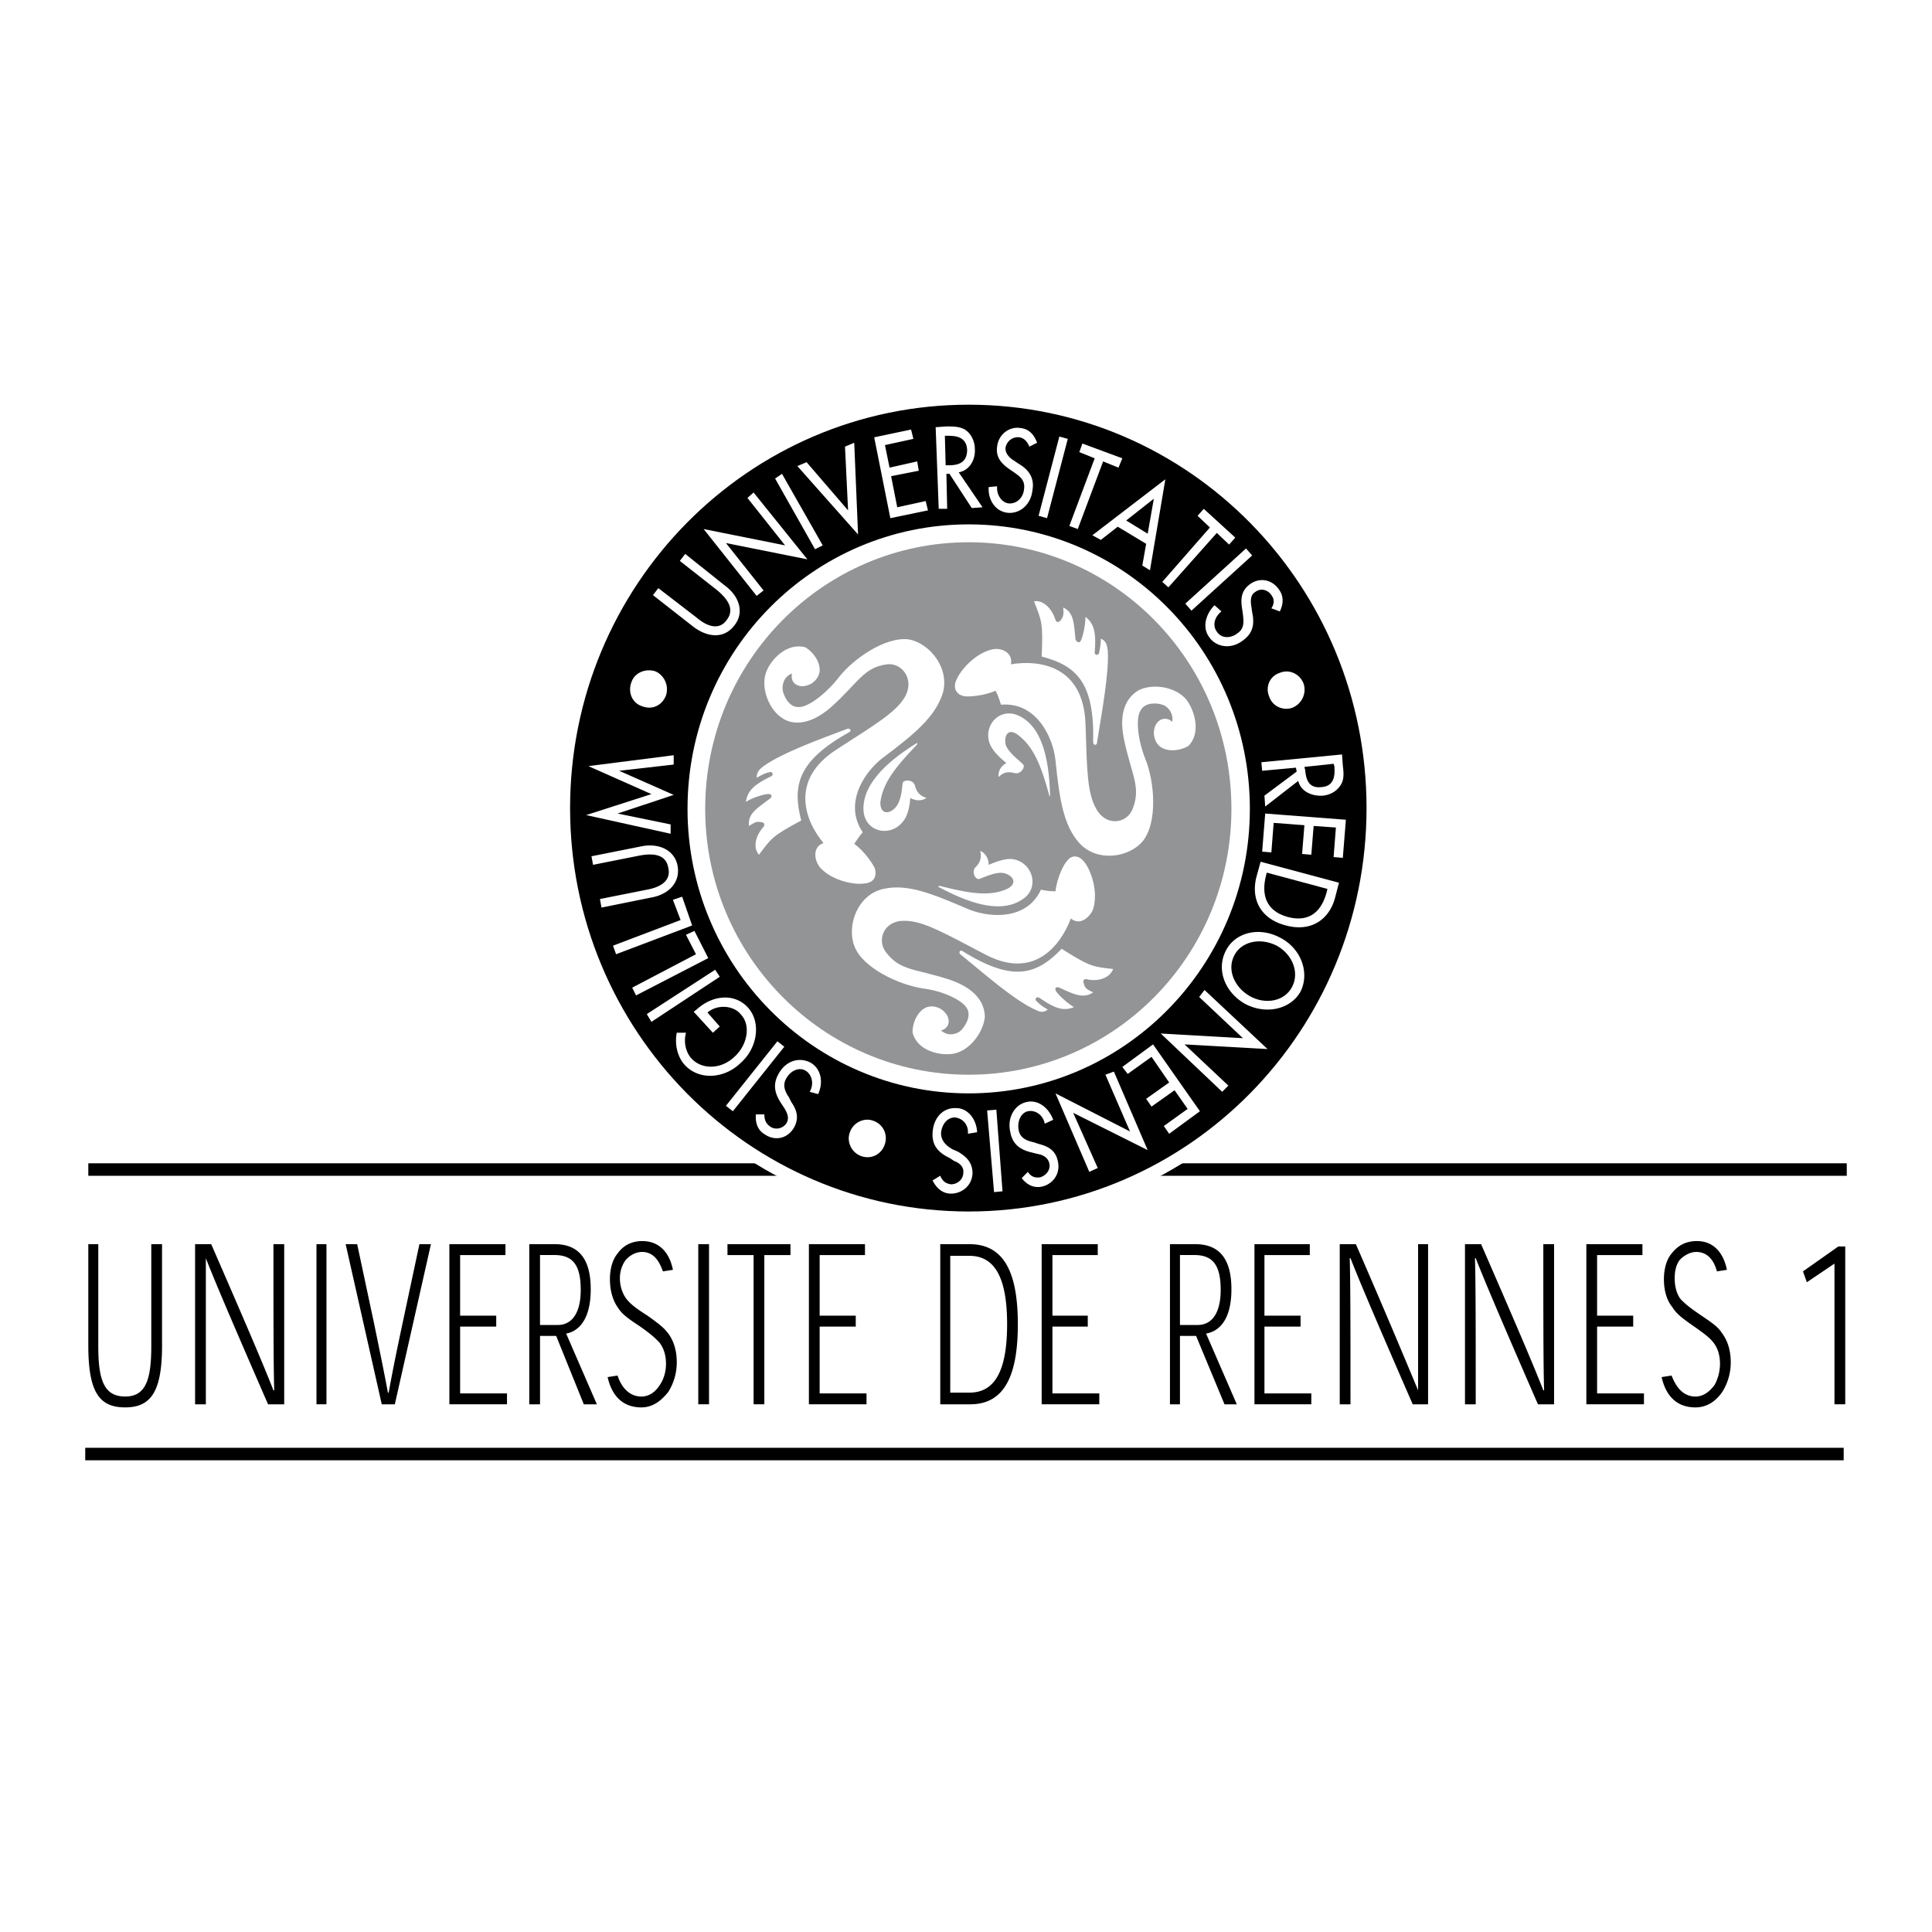 <svg xmlns="http://www.w3.org/2000/svg" width="2500" height="2500" viewBox="0 0 192.756 192.756"><path fill-rule="evenodd" clip-rule="evenodd" fill="#fff" d="M0 0h192.756v192.756H0V0z"/><path fill="none" stroke="#000" stroke-width="1.247" stroke-miterlimit="2.613" d="M8.811 116.686h175.441"/><path d="M96.646 121.494c22.303 0 40.317-18.303 40.317-40.871 0-22.567-18.014-40.87-40.317-40.87-22.304 0-40.392 18.303-40.392 40.87 0 22.568 18.088 40.871 40.392 40.871z" fill-rule="evenodd" clip-rule="evenodd" stroke="#fff" stroke-width="1.247" stroke-miterlimit="2.613"/><path d="M96.646 109.086c15.483 0 28.053-12.719 28.053-28.384 0-15.744-12.57-28.385-28.053-28.385-15.482 0-28.052 12.641-28.052 28.385 0 15.665 12.57 28.384 28.052 28.384z" fill-rule="evenodd" clip-rule="evenodd" fill="#fff"/><path d="M96.646 107.225c14.487 0 26.213-11.866 26.213-26.523 0-14.735-11.727-26.601-26.213-26.601S70.357 65.966 70.357 80.702c0 14.657 11.803 26.523 26.289 26.523z" fill-rule="evenodd" clip-rule="evenodd" fill="#929496"/><path d="M115.961 70.309c-.383-.155-1.686-.31-2.146.543-.535.775-.307 2.947.461 4.886.92 2.249 1.227 6.282-.23 8.143-1.379 1.707-4.6 2.171-6.361.232-1.609-1.784-1.992-4.498-2.377-8.22-.229-2.327-1.916-5.894-5.441-5.584-.23-.775-.383-1.085-.537-1.396-1.225.543-2.758.621-3.142.543-.537-.078-1.226-.62-.767-1.628.383-.931 1.84-2.637 3.525-3.024.844-.233 2.146.232 1.916 1.473 2.76-.465 7.205.078 7.436 5.894.152 4.576.152 6.902 1.072 8.531.996 1.783 2.99 1.473 3.604.077.92-2.249-.078-3.412-.844-7.057-.613-3.025.537-4.343 1.533-4.886 1.303-.621 3.525-.388 4.676.931.842 1.085 1.531 3.334.229 4.653-.996.621-3.295.853-3.449-1.241 0-1.318 1.074-1.861 1.84-1.164.152-1.008-.615-1.628-.998-1.706z" fill-rule="evenodd" clip-rule="evenodd" fill="#fff"/><path d="M104.771 79.46c-.078-2.792-.461-6.669-2.99-7.988-1.916-1.008-3.678.775-3.066 2.637.23.698.92 1.396 1.688 2.016-.537.311-.844.776-.768 1.396.537-.543.998-.543 1.611-.387.611.155 1.148-.698.766-.931-.461-.465-1.457-1.163-1.686-1.939-.154-.853.229-1.628 1.148-1.008 1.609 1.163 2.377 3.024 3.219 6.126l.078.078zM103.928 65.501c3.525.93 5.289 2.637 5.135 8.608.078.31.383.232.383 0 .461-2.947 1.227-6.98 1.074-9.229-.076-.543-.154-.93-.689-1.163 0 .543-.078.931-.154 1.318 0 .388-.459.388-.459.077.152-1.861 0-2.869-.92-3.567 0 .854-.307 2.249-.537 2.482-.23.155-.383-.077-.459-.233-.154-1.551-.154-2.714-1.227-3.18.076.698 0 .931-.23 1.241s-.459.232-.537 0c-.383-1.241-1.303-2.017-2.146-1.861.766 1.94.918 2.173.766 5.507zM78.098 68.913c.077.388.536 1.629 1.533 1.629.92.078 2.683-1.241 3.986-2.87 1.456-1.938 4.752-4.188 7.051-3.878 2.146.388 4.139 2.947 3.373 5.429-.767 2.327-2.836 4.033-5.825 6.282-1.84 1.318-4.139 4.575-2.146 7.522-.46.543-.613.853-.843 1.163 1.073.776 1.916 2.094 2.069 2.482.153.543.077 1.396-1.073 1.473-.92.155-3.143-.232-4.369-1.551-.613-.698-.843-2.094.307-2.482-1.763-2.093-3.526-6.281 1.38-9.384 3.832-2.481 5.825-3.645 6.745-5.196.996-1.784-.307-3.412-1.763-3.257-2.376.311-2.836 1.784-5.595 4.266-2.299 2.016-4.062 1.706-4.905 1.085-1.226-.775-2.146-2.869-1.61-4.498.46-1.318 2.069-3.024 3.909-2.559.997.542 2.376 2.482.613 3.645-1.15.621-2.146 0-1.916-1.008-.921.312-.998 1.319-.921 1.707z" fill-rule="evenodd" clip-rule="evenodd" fill="#fff"/><path d="M91.511 74.109c-2.376 1.473-5.442 3.8-5.365 6.669.077 2.172 2.529 2.792 3.832 1.318.537-.543.767-1.474.843-2.481.537.31 1.15.31 1.609 0-.689-.233-.996-.621-1.15-1.241-.153-.62-1.149-.62-1.226-.232-.077.698-.153 1.861-.766 2.481-.613.621-1.457.621-1.457-.543.23-1.938 1.457-3.49 3.679-5.816v-.155h.001zM79.938 81.864c-.919-3.567-.307-5.971 4.829-8.841.23-.155 0-.388-.23-.31-2.683 1.008-6.515 2.404-8.354 3.723-.383.31-.69.542-.69 1.163.537-.31.843-.465 1.226-.543.307-.155.537.233.23.388-1.61.776-2.376 1.396-2.529 2.56.689-.465 2.069-.853 2.376-.776.306.078.153.388 0 .465-1.227.931-2.223 1.474-2.07 2.715.613-.388.767-.466 1.15-.388.383 0 .46.232.307.465-.843.931-1.073 2.094-.46 2.792 1.226-1.629 1.302-1.861 4.215-3.413zM95.879 102.805c.307-.311 1.073-1.32.614-2.172-.46-.854-2.453-1.785-4.446-2.018-2.452-.387-6.055-2.094-6.821-4.265-.767-2.094.383-5.119 2.913-5.662 2.376-.543 4.829.466 8.278 1.939 2.07.931 5.978 1.318 7.435-1.861.766.155 1.072.155 1.455.155.154-1.396.844-2.714 1.15-3.024.307-.465 1.072-.776 1.764.155.611.775 1.379 2.87.842 4.653-.307.775-1.303 1.706-2.223.931-.996 2.637-3.68 6.282-8.736 3.49-3.986-2.094-6.056-3.257-7.819-3.257-2.069-.077-2.836 1.861-1.916 3.103 1.456 1.939 2.912 1.628 6.438 2.792 2.912 1.008 3.449 2.637 3.449 3.721-.152 1.475-1.457 3.336-3.142 3.646-1.38.232-3.603-.311-4.062-2.094-.077-1.164.92-3.336 2.759-2.404 1.15.697 1.073 1.938.077 2.172.765.697 1.685.308 1.991 0z" fill-rule="evenodd" clip-rule="evenodd" fill="#fff"/><path d="M93.581 88.457c2.452 1.318 5.978 2.869 8.355 1.318 1.838-1.086 1.148-3.645-.768-4.033-.689-.155-1.609.155-2.529.543 0-.621-.307-1.164-.842-1.396.152.698 0 1.163-.461 1.629-.459.465 0 1.318.383 1.163.689-.233 1.764-.775 2.529-.543.844.232 1.303 1.008.23 1.551-1.764.775-3.679.466-6.745-.31l-.152.078zM105.92 94.661c-2.529 2.636-4.904 3.335-9.887.232-.306-.155-.383.155-.229.311 2.3 1.861 5.365 4.576 7.435 5.505.459.234.842.389 1.303 0a3.78 3.78 0 0 1-1.072-.775c-.309-.232-.078-.543.229-.387 1.457 1.008 2.377 1.396 3.449.93-.689-.387-1.762-1.395-1.84-1.705-.076-.311.23-.311.385-.232 1.379.619 2.375 1.162 3.371.465-.689-.311-.842-.465-.92-.854-.152-.311 0-.465.23-.465 1.227.311 2.377-.156 2.682-1.008-2.07-.234-2.3-.234-5.136-2.017z" fill-rule="evenodd" clip-rule="evenodd" fill="#fff"/><path fill="none" stroke="#000" stroke-width="1.247" stroke-miterlimit="2.613" d="M8.504 145.07h175.441"/><path d="M16.168 134.213c0 4.576-1.073 6.203-3.679 6.203s-3.679-1.551-3.679-6.203v-10.082h.996v10.16c0 3.334.536 5.039 2.683 5.039 2.069 0 2.605-1.705 2.605-5.039v-10.16h1.073v10.082h.001zM27.359 138.711c-.077-2.561-.077-7.367-.077-14.58h1.073v15.977h-1.61c-3.143-7.213-5.212-12.021-6.208-14.58v14.58h-1.073v-15.977h1.609c3.143 7.213 5.212 12.02 6.208 14.58h.078zM31.574 124.131h.997v15.976h-.997v-15.976zM38.779 138.943c.46-2.559.92-4.73 1.38-6.902l1.686-7.91h1.15l-3.603 15.977h-1.303l-3.603-15.977h1.149l1.687 7.91c.46 2.25.92 4.42 1.38 6.902h.077zM49.509 131.266v1.086h-3.602v6.669h4.676v1.086h-5.749v-15.976h5.595v1.086h-4.522v6.049h3.602zM53.878 132.195v-6.979h1.456c1.993 0 2.605 1.24 2.605 3.49 0 2.248-.843 3.488-2.299 3.488h-1.762v.001zm2.606.854c1.303-.232 2.453-1.473 2.453-4.42 0-3.334-1.456-4.498-3.602-4.498h-2.529v15.977h1.073v-6.826h1.609l2.759 6.826h1.303l-3.066-7.059zM66.141 126.846c-.307-.854-.843-1.939-2.069-1.939-.689 0-1.303.389-1.686.854a3.067 3.067 0 0 0-.537 1.783c0 .854.307 1.629.69 2.094s.843.854 2.069 1.629c1.073.775 1.61 1.164 2.07 1.783.459.621.843 1.551.843 2.869a5.512 5.512 0 0 1-.843 2.947c-.614.775-1.457 1.551-2.683 1.551-1.993 0-2.989-1.318-3.373-3.023l.996-.156c.307 1.01 1.073 2.094 2.376 2.094.843 0 1.456-.541 1.839-1.162.384-.543.613-1.318.613-2.094 0-1.008-.307-1.707-.689-2.172-.383-.389-.767-.775-1.993-1.629-1.303-.854-1.763-1.24-2.146-1.861-.383-.543-.766-1.473-.766-2.791 0-.932.229-1.939.766-2.561.537-.775 1.38-1.24 2.453-1.24 1.84 0 2.759 1.318 3.066 2.869l-.996.155zM69.667 124.131h1.073v15.976h-1.073v-15.976zM78.865 125.217h-2.607v14.89h-1.072v-14.89H72.58v-1.086h6.285v1.086zM85.379 131.266v1.086h-3.602v6.669h4.676v1.086h-5.749v-15.976h5.595v1.086h-4.522v6.049h3.602zM94.807 138.943v-13.648h1.917c2.605 0 3.755 2.326 3.755 6.824 0 4.652-1.227 6.824-3.755 6.824h-1.917zm1.992 1.164c3.373 0 4.751-2.793 4.751-7.988 0-5.43-1.531-7.988-4.828-7.988h-2.913v15.977h2.99v-.001zM108.527 131.266v1.086H105v6.669h4.676v1.086h-5.748v-15.976h5.595v1.086H105v6.049h3.527zM117.725 132.195v-6.979h1.455c1.994 0 2.607 1.24 2.607 3.49 0 2.248-.844 3.488-2.301 3.488h-1.761v.001zm2.605.854c1.379-.232 2.529-1.473 2.529-4.42 0-3.334-1.457-4.498-3.604-4.498h-2.529v15.977h.998v-6.826h1.609l2.836 6.826h1.227l-3.066-7.059zM129.758 131.266v1.086h-3.604v6.669h4.676v1.086h-5.672v-15.976h5.52v1.086h-4.524v6.049h3.604zM141.484 138.711v-14.58h.996v15.977h-1.533c-3.143-7.213-5.211-12.021-6.209-14.58h-.076c.076 2.559.076 7.367.076 14.58h-1.072v-15.977h1.609c3.143 7.213 5.135 12.019 6.209 14.58zM154.055 138.711c-.078-2.561-.078-7.367-.078-14.58h1.074v15.977h-1.609c-3.143-7.213-5.213-12.021-6.209-14.58h-.076c.076 2.559.076 7.367.076 14.58h-1.072v-15.977h1.609c3.143 7.213 5.211 12.02 6.207 14.58h.078zM162.945 131.266v1.086h-3.603v6.669h4.676v1.086h-5.748v-15.976h5.595v1.086h-4.523v6.049h3.603zM171.299 126.846c-.23-.854-.766-1.939-2.068-1.939-.613 0-1.305.389-1.688.854-.307.465-.459 1.008-.459 1.783 0 .854.229 1.629.613 2.094.459.465.92.854 2.068 1.629 1.15.775 1.688 1.164 2.07 1.783.459.621.842 1.551.842 2.869a5.502 5.502 0 0 1-.842 2.947c-.537.775-1.381 1.551-2.684 1.551-1.992 0-2.988-1.318-3.371-3.023l.996-.156c.383 1.01 1.072 2.094 2.375 2.094.844 0 1.457-.541 1.916-1.162a4.44 4.44 0 0 0 .537-2.094c0-1.008-.307-1.707-.689-2.172-.307-.389-.766-.775-1.992-1.629s-1.688-1.24-2.07-1.861c-.459-.543-.844-1.473-.844-2.791 0-.932.23-1.939.768-2.561.613-.775 1.379-1.24 2.529-1.24 1.762 0 2.682 1.318 2.988 2.869l-.995.155zM183.408 124.363h.692v15.744h-1.075V126.07l-2.757 1.862-.385-1.086 3.525-2.483z" fill-rule="evenodd" clip-rule="evenodd"/><path d="M126.615 69.456c.307 1.008 1.379 1.473 2.299 1.164a1.943 1.943 0 0 0 1.15-2.404c-.385-1.008-1.457-1.474-2.377-1.086-.996.31-1.457 1.395-1.072 2.326zM87.066 111.799c-.92-.309-1.993.234-2.3 1.242-.307.93.23 2.016 1.227 2.326.996.311 1.993-.232 2.299-1.24.307-1.01-.23-2.018-1.226-2.328zM66.448 69.378c.307-.931-.153-2.017-1.073-2.404-.997-.31-2.069.155-2.376 1.086-.383 1.008.077 2.094 1.073 2.404.996.388 1.992-.077 2.376-1.086zM65.145 59.375l4.062 3.18c1.457 1.085 3.066 1.163 4.062-.155.997-1.241.537-2.87-.92-3.955l-3.986-3.18-.536.698 3.755 2.947c.997.854 1.763 1.861.92 2.947-.767 1.086-1.993.62-2.989-.232l-3.832-2.947-.536.697zM75.492 59.452l.69-.543-3.756-4.731 8.125 1.629-5.365-6.67-.613.543 3.755 4.731-8.124-1.628 5.288 6.669zM78.021 47.276l-.689.466 3.985 7.057.766-.388-4.062-7.135zM80.474 46.113l-.92.387 6.055 6.825-.383-9.151-.92.388.307 6.359-4.139-4.808zM88.829 51.697l3.755-.776-.23-.93-2.836.62-.613-3.102 2.76-.543-.154-.93-2.76.62-.459-2.249 2.835-.62-.229-.931-3.679.775 1.61 8.066zM95.65 47.121c.996-.155 1.686-1.164 1.61-2.327 0-.775-.383-1.551-.997-1.938-.537-.311-1.227-.311-1.84-.311l-1.073.078.306 8.143h.844l-.077-3.49h.307l2.223 3.413 1.073-.078-2.376-3.49zM103.469 44.174c-.309-.854-.844-1.396-1.688-1.474-.996-.155-2.146.542-2.299 1.861-.154 1.086.459 1.707 1.227 2.25l.459.31c.537.388 1.15.775.996 1.706-.076.853-.766 1.474-1.531 1.396-.691-.078-1.227-.853-1.15-1.706l-.844.077c-.076 1.318.689 2.404 1.84 2.56 1.227.155 2.377-.775 2.529-2.249.23-1.318-.459-2.094-1.379-2.637l-.461-.311c-.383-.232-.92-.698-.842-1.318.152-.698.766-1.085 1.379-1.008.459.078.766.388.996.931l.768-.388zM106.533 43.787l-.842-.233-2.07 7.91.844.233 2.068-7.91zM110.059 46.036l1.533.62.383-.931-3.985-1.474-.306.854 1.533.62-2.529 6.747.841.311 2.53-6.747zM114.352 54.256l-.383 2.171.765.466 1.534-9.074-7.282 5.584.844.465 1.686-1.318 2.836 1.706zM121.402 53.17l1.227 1.163.613-.698-3.142-2.869-.614.698 1.227 1.163-4.752 5.429.613.543 4.828-5.429zM124.928 55.419l-.614-.698-6.054 5.506.613.698 6.055-5.506zM127.688 61.003c.383-.776.383-1.551-.076-2.171-.613-.931-1.84-1.318-2.912-.543-.92.698-.92 1.551-.768 2.481l.076.543c.078.698.154 1.396-.535 1.861-.689.543-1.609.543-2.07-.155-.459-.62-.229-1.474.461-2.016l-.689-.621c-.92.931-1.227 2.249-.537 3.18.689 1.008 2.146 1.241 3.295.388 1.15-.776 1.227-1.784.996-2.87l-.076-.543c-.076-.465-.152-1.163.383-1.474.613-.465 1.305-.155 1.609.311.307.388.307.853 0 1.318l.843.311zM129.527 77.909c.23 1.008 1.303 1.551 2.453 1.474.766-.078 1.455-.465 1.84-1.163.305-.543.229-1.241.152-1.861l-.076-1.086-8.049.775.078.854 3.371-.311.076.388-3.219 2.404.076 1.086 3.298-2.56zM126.23 81.167l-.304 3.8.918.077.23-2.947 3.067.233-.231 2.87.92.077.231-2.869 2.222.154-.23 2.947.92.078.306-3.8-8.049-.62zM125.771 85.975l-.383 1.396c-.613 2.172.23 4.266 2.912 4.964 2.605.698 4.369-.698 4.906-2.792l.383-1.474-7.818-2.094zM129.758 98.926c.92-1.861.076-4.265-1.994-5.351-2.145-1.163-4.521-.542-5.441 1.241-.996 1.862-.152 4.188 1.916 5.35 2.07 1.086 4.523.543 5.519-1.24zM120.176 98.771l-.535.698 4.367 4.111-8.201-.467 6.132 5.817.614-.619-4.369-4.112 8.277.465-6.285-5.893zM115.041 104.199l-3.066 2.25.537.697 2.377-1.705L116.65 108l-2.298 1.629.537.775 2.299-1.629 1.302 1.862-2.375 1.707.535.773 3.067-2.248-4.676-6.67zM111.133 106.914l-.844.311 2.453 5.662-7.435-3.801 3.373 7.832.843-.387-2.453-5.506 7.434 3.721-3.371-7.832zM101.936 117.539c.535.697 1.225 1.008 1.992.854 1.072-.232 1.916-1.242 1.609-2.561-.23-1.086-.996-1.473-1.916-1.705l-.461-.156c-.689-.154-1.379-.387-1.531-1.24-.154-.854.229-1.705.92-1.861.766-.154 1.531.389 1.686 1.24l.844-.387c-.461-1.242-1.533-2.016-2.607-1.783-1.225.232-1.992 1.551-1.686 2.947.23 1.395 1.15 1.859 2.146 2.094l.613.154c.459.078.996.311 1.148.93.154.699-.383 1.242-.92 1.396-.535.078-.918-.078-1.225-.543l-.612.621zM99.176 118.936l.844-.079-.614-8.142-.92.076.69 8.145zM93.044 117.771c.383.775.997 1.318 1.839 1.318.996 0 2.069-.697 2.146-2.016 0-1.164-.689-1.707-1.456-2.172l-.537-.232c-.537-.311-1.149-.775-1.149-1.629.077-.854.613-1.551 1.379-1.551.766.076 1.379.697 1.303 1.627l.92-.154c-.078-1.396-.997-2.404-2.07-2.404-1.303-.078-2.299.932-2.376 2.482-.077 1.318.69 2.016 1.686 2.482l.46.309c.46.156.997.543.92 1.164 0 .697-.613 1.164-1.227 1.164-.536-.078-.843-.311-1.073-.854l-.765.466zM75.416 111.18c-.077.93.23 1.629.92 2.016.919.621 2.146.467 2.836-.619.613-1.01.306-1.861-.23-2.637l-.23-.467c-.383-.543-.69-1.24-.23-1.938.46-.775 1.303-1.086 1.917-.699.613.389.843 1.318.383 2.094l.843.232c.537-1.162.307-2.48-.689-3.102-1.073-.619-2.453-.311-3.219 1.008-.69 1.164-.383 2.094.23 3.025l.307.465c.229.389.536.932.229 1.475-.383.619-1.149.697-1.609.387s-.613-.697-.613-1.24h-.845zM72.426 110.326l.69.543 5.135-6.437-.689-.543-5.136 6.437zM71.124 103.037l.689-.621-1.227-1.396c.997-.854 2.606-.697 3.296.156 1.073 1.086.69 3.102-.613 4.266-1.303 1.24-3.219 1.318-4.292.154-.613-.697-.767-1.707-.536-2.559h-.92c-.23 1.162.077 2.404.767 3.18 1.379 1.551 3.909 1.473 5.595-.156 1.687-1.473 2.07-4.033.767-5.506-1.303-1.473-3.525-1.318-5.135.154l-.307.234 1.916 2.094zM64.532 101.176l.46.775 6.821-4.498-.46-.699-6.821 4.422zM63.076 98.539l.382.775 7.206-3.723-1.38-2.714-.843.388.996 1.939-6.361 3.335zM61.16 94.351l.306.853 7.588-2.87-.996-2.87-.92.311.766 2.017-6.744 2.559zM60.01 90.55l4.982-1.008c1.763-.311 2.913-1.551 2.606-3.18-.307-1.551-1.839-2.25-3.526-1.939l-5.059 1.008.153.853 4.675-.931c1.303-.233 2.606-.155 2.836 1.241.306 1.318-.844 1.939-2.146 2.172l-4.675.93.154.854zM67.214 79.305l-5.441-2.404 5.441-.62v-.931l-8.507 1.086 6.285 2.792-6.515 2.094 8.431 1.861v-.931l-5.289-1.085 5.595-1.862z" fill-rule="evenodd" clip-rule="evenodd" fill="#fff"/><path d="M94.27 43.476h.23c.843 0 1.917.078 1.993 1.396 0 1.318-.92 1.551-1.84 1.551h-.306l-.077-2.947zM114.504 53.248l-2.145-1.319 2.758-2.171-.613 3.49zM133.053 76.203l.076.233c.078.931 0 2.017-1.303 2.094-1.303.155-1.533-.853-1.609-1.706l-.076-.311 2.912-.31zM132.439 88.689l-.076.311c-.461 1.784-1.609 3.102-3.908 2.481-2.225-.62-2.607-2.326-2.146-4.11l.076-.31 6.054 1.628zM123.166 95.281c.689-1.319 2.529-1.784 4.215-.931 1.533.853 2.299 2.638 1.533 4.11s-2.684 1.783-4.215.93c-1.609-.929-2.301-2.712-1.533-4.109z" fill-rule="evenodd" clip-rule="evenodd"/></svg>
